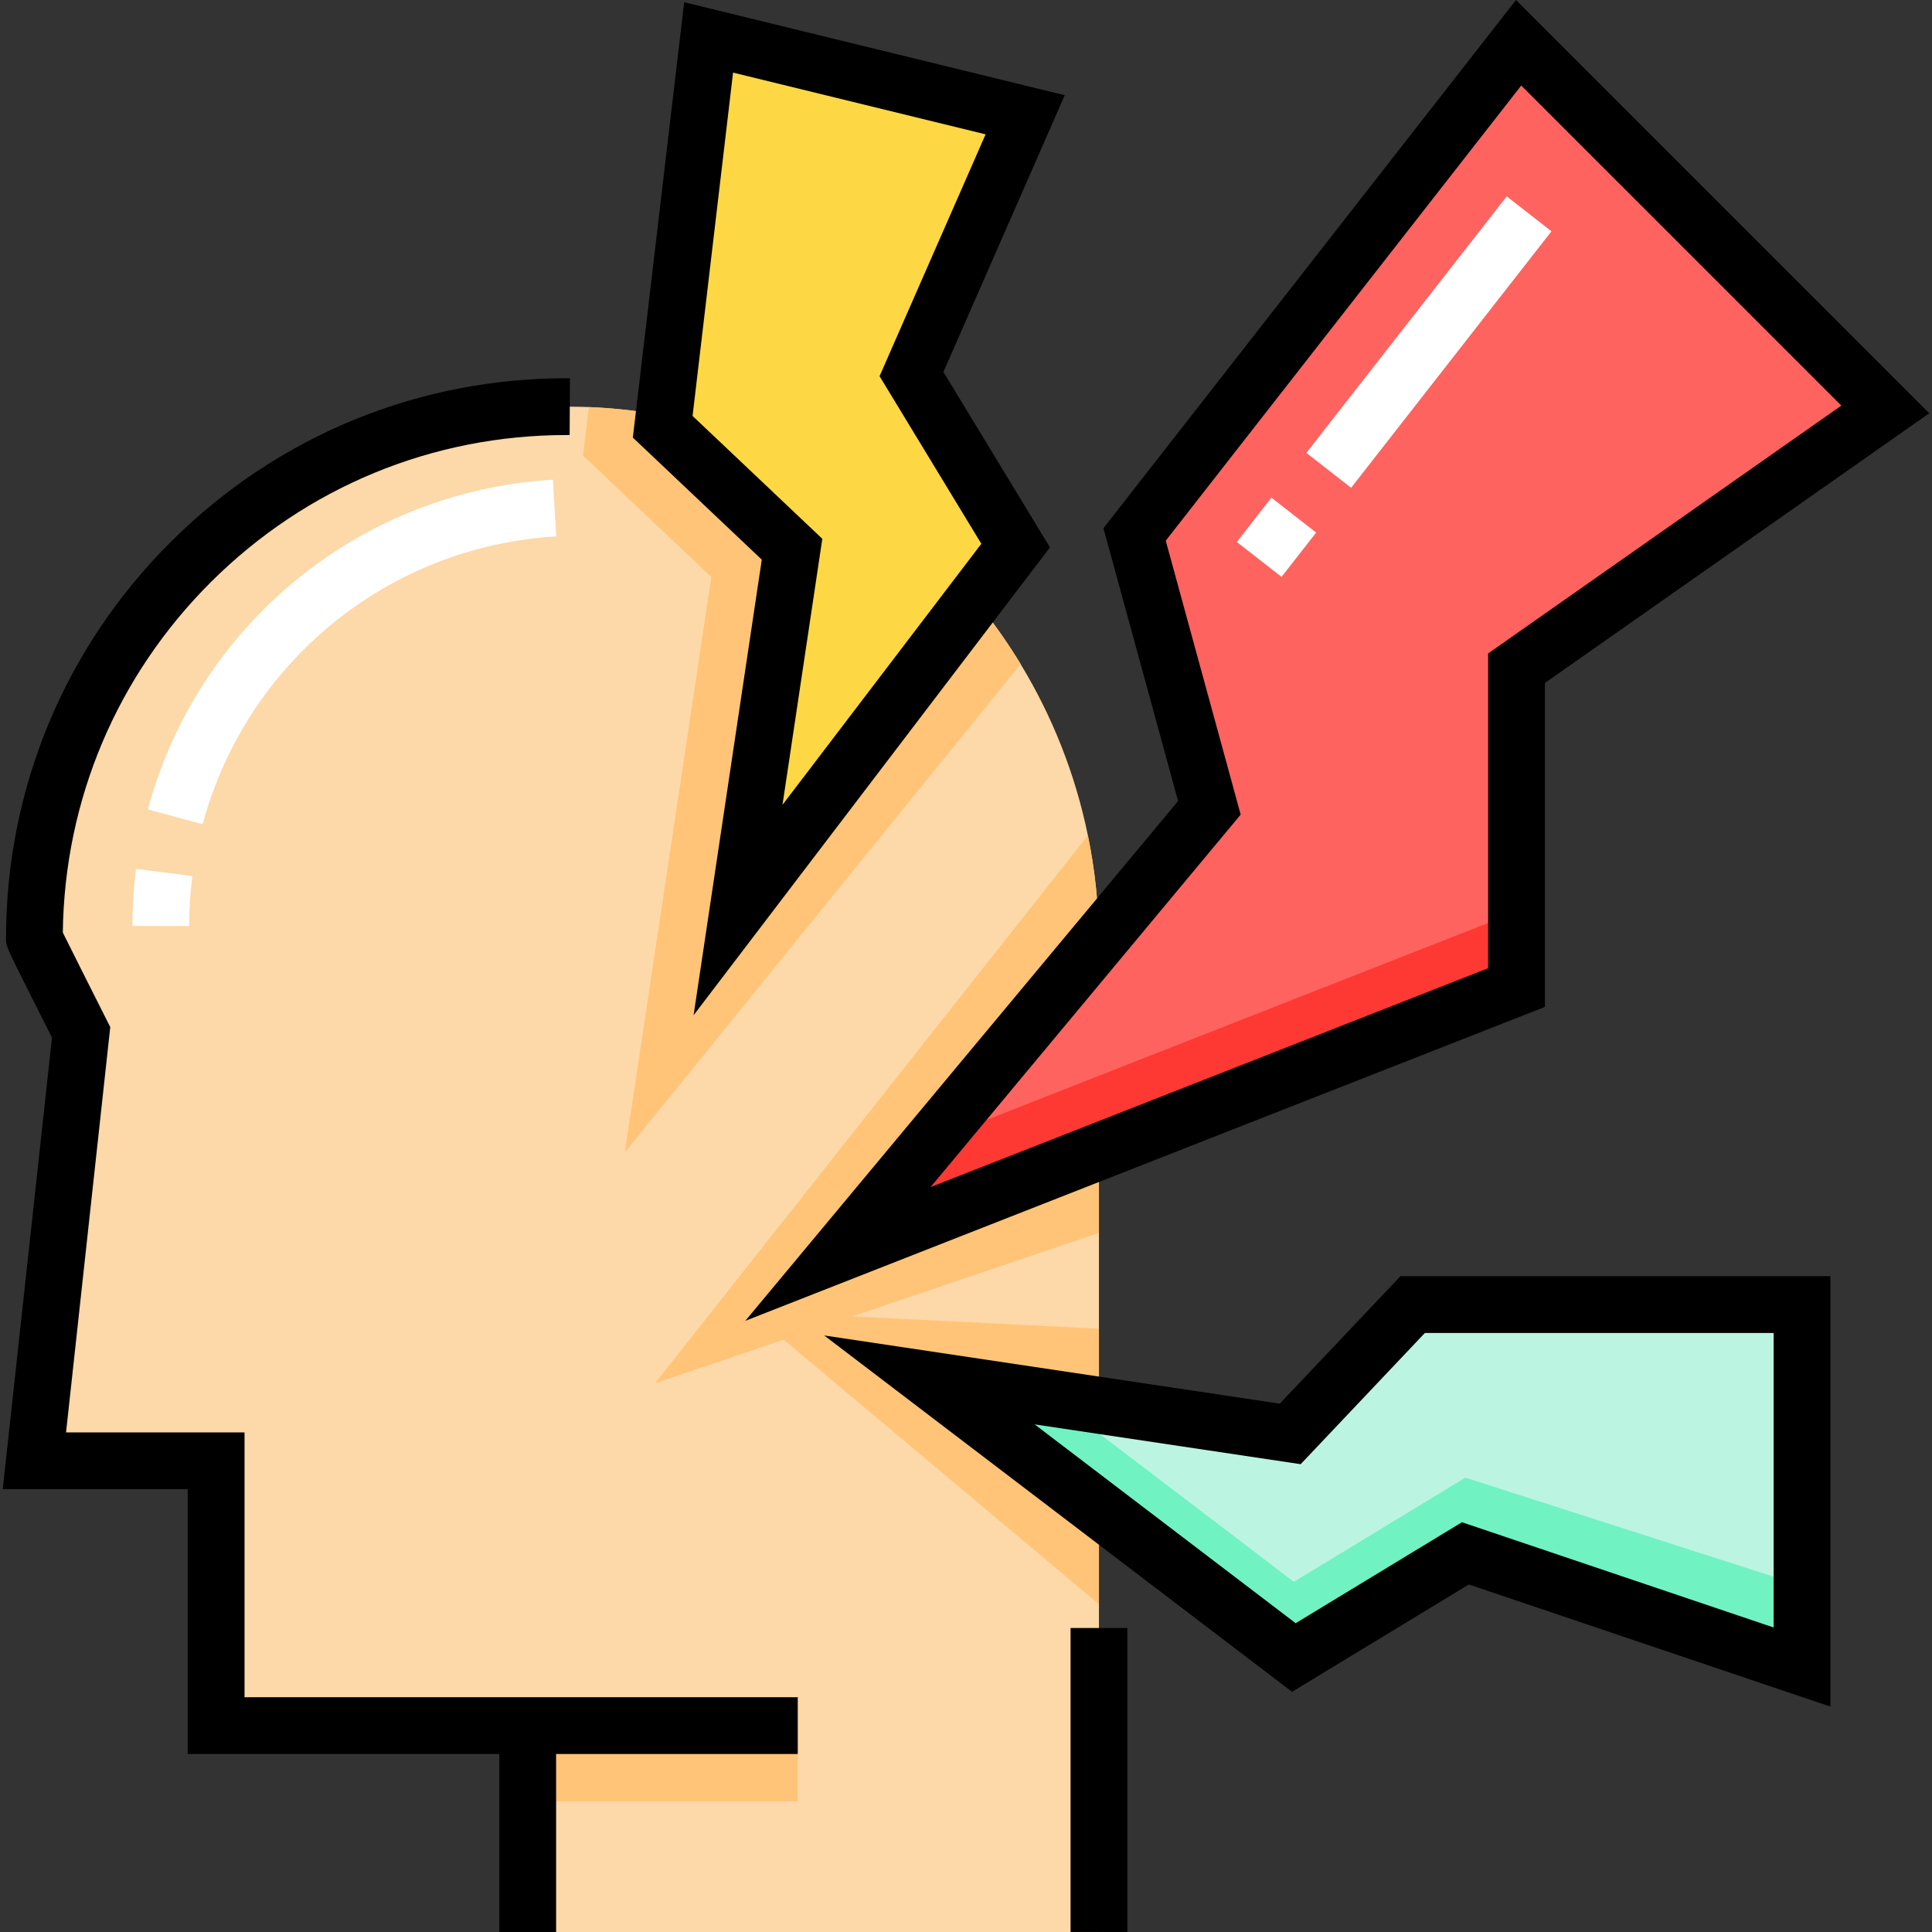 <?xml version="1.0" encoding="UTF-8"?> <!-- Generator: Adobe Illustrator 19.0.0, SVG Export Plug-In . SVG Version: 6.00 Build 0) --> <svg xmlns="http://www.w3.org/2000/svg" xmlns:xlink="http://www.w3.org/1999/xlink" id="Capa_1" x="0px" y="0px" viewBox="0 0 512.001 512.001" style="enable-background:new 0 0 512.001 512.001;" xml:space="preserve"><rect x="0" y="0" width="512.001" height="512.001" fill="#333333" stroke="none"/> <path style="fill:#FDD8A8;" d="M291.232,250.315V512H139.856v-54.688H57.282v-70.186H9.114l12.388-113.539 c0,0-12.388-24.536-12.388-24.766c0-79.164,65.201-143.09,144.826-141.014c0.702,0.02,1.394,0.04,2.096,0.07 c48.68,1.986,90.669,28.909,114.432,68.1c8.386,13.802,14.495,29.13,17.835,45.43C290.229,230.754,291.232,240.434,291.232,250.315z "></path> <rect x="139.851" y="457.308" style="fill:#FFC477;" width="71.56" height="20.062"></rect> <path style="fill:#FFFFFF;" d="M50.132,245.412H35.086c0-5.065,0.325-10.164,0.965-15.155l14.924,1.914 C50.416,236.531,50.132,240.986,50.132,245.412z M53.699,218.436l-14.525-3.926c13.318-49.262,56.459-84.377,107.348-87.38 l0.887,15.021C102.986,144.772,65.327,175.429,53.699,218.436z"></path> <g> <path style="fill:#FFC477;" d="M288.303,221.406c1.926,9.349,2.929,19.029,2.929,28.909v76.405L173.62,366.552L288.303,221.406z"></path> <path style="fill:#FFC477;" d="M270.469,175.976L165.596,305.364l22.921-152.439l-33.995-32.179l1.515-12.87 C204.716,109.862,246.705,136.785,270.469,175.976z"></path> </g> <polygon style="fill:#FDD844;" points="269.159,144.586 241.555,99.127 271.682,30.417 187.792,9.916 175.627,113.098 209.903,145.55 195.59,241.166 "></polygon> <polygon style="fill:#FFC477;" points="291.232,352.128 291.232,425.133 198.698,347.494 "></polygon> <polygon style="fill:#BCF4E2;" points="342.885,439.26 388.343,411.656 477.556,441.784 477.556,345.728 374.373,345.728 341.921,380.005 246.305,365.692 "></polygon> <polygon style="fill:#70F2C3;" points="388.343,391.594 342.885,419.198 279.083,370.599 246.305,365.692 342.885,439.26 388.343,411.656 477.556,441.784 477.556,420.248 "></polygon> <polygon style="fill:#FE635F;" points="401.895,261.713 401.895,177.082 499.624,108.506 402.451,11.334 300.682,141.632 320.501,214.083 222.06,332.317 "></polygon> <path style="fill:#FFFFFF;" d="M339.62,152.887l-11.858-9.26l9.174-11.745l11.858,9.26L339.62,152.887z M358.055,129.283 l-11.858-9.261l53.1-67.985l11.858,9.261L358.055,129.283z"></path> <polygon style="fill:#FE3833;" points="222.06,332.317 401.894,261.713 401.894,241.651 246.874,302.513 "></polygon> <path d="M197.519,350.033l211.898-83.193v-85.847l101.859-71.474L401.757,0L292.429,139.977l19.78,72.308L197.519,350.033z M308.934,143.288l94.211-120.62l84.825,84.824l-93.599,65.679v83.414L246.6,314.6l82.192-98.719L308.934,143.288z"></path> <path d="M183.81,269.047l94.441-123.983l-28.236-46.498l32.153-73.331L181.317,0.588l-13.604,115.378l34.169,32.35L183.81,269.047z M183.54,110.23l10.728-90.987L261.196,35.6l-28.102,64.09l26.972,44.418l-52.695,69.179l10.553-70.502L183.54,110.23z"></path> <rect x="283.714" y="431.438" width="15.046" height="80.558"></rect> <path d="M139.853,449.788H64.804v-70.186H17.503l11.718-107.414l-1.004-1.989c-3.765-7.461-9.605-19.07-11.569-23.059 c0.429-35.183,14.372-68.157,39.371-93.012c25.211-25.066,58.617-38.841,94.153-38.841c0.262,0,0.528,0,0.79,0.002l0.086-15.046 c-39.83-0.251-77.379,15.118-105.637,43.214c-28.257,28.095-43.82,65.514-43.82,105.359c0,1.927,0,1.927,6.994,15.849 c2.016,4.013,4.032,8.015,5.195,10.322L0.725,394.649h49.033v70.186h82.572v47.166h15.046v-47.166h64.04v-15.046h-64.04 L139.853,449.788L139.853,449.788z"></path> <path d="M339.156,371.984l-120.732-18.073l123.983,94.441l46.848-28.448l95.824,32.361v-114.06H371.135L339.156,371.984z M470.033,353.251v78.051l-82.6-27.894l-44.069,26.759l-69.179-52.695l70.502,10.553l32.923-34.774h92.423V353.251z"></path> <g> </g> <g> </g> <g> </g> <g> </g> <g> </g> <g> </g> <g> </g> <g> </g> <g> </g> <g> </g> <g> </g> <g> </g> <g> </g> <g> </g> <g> </g> </svg> 